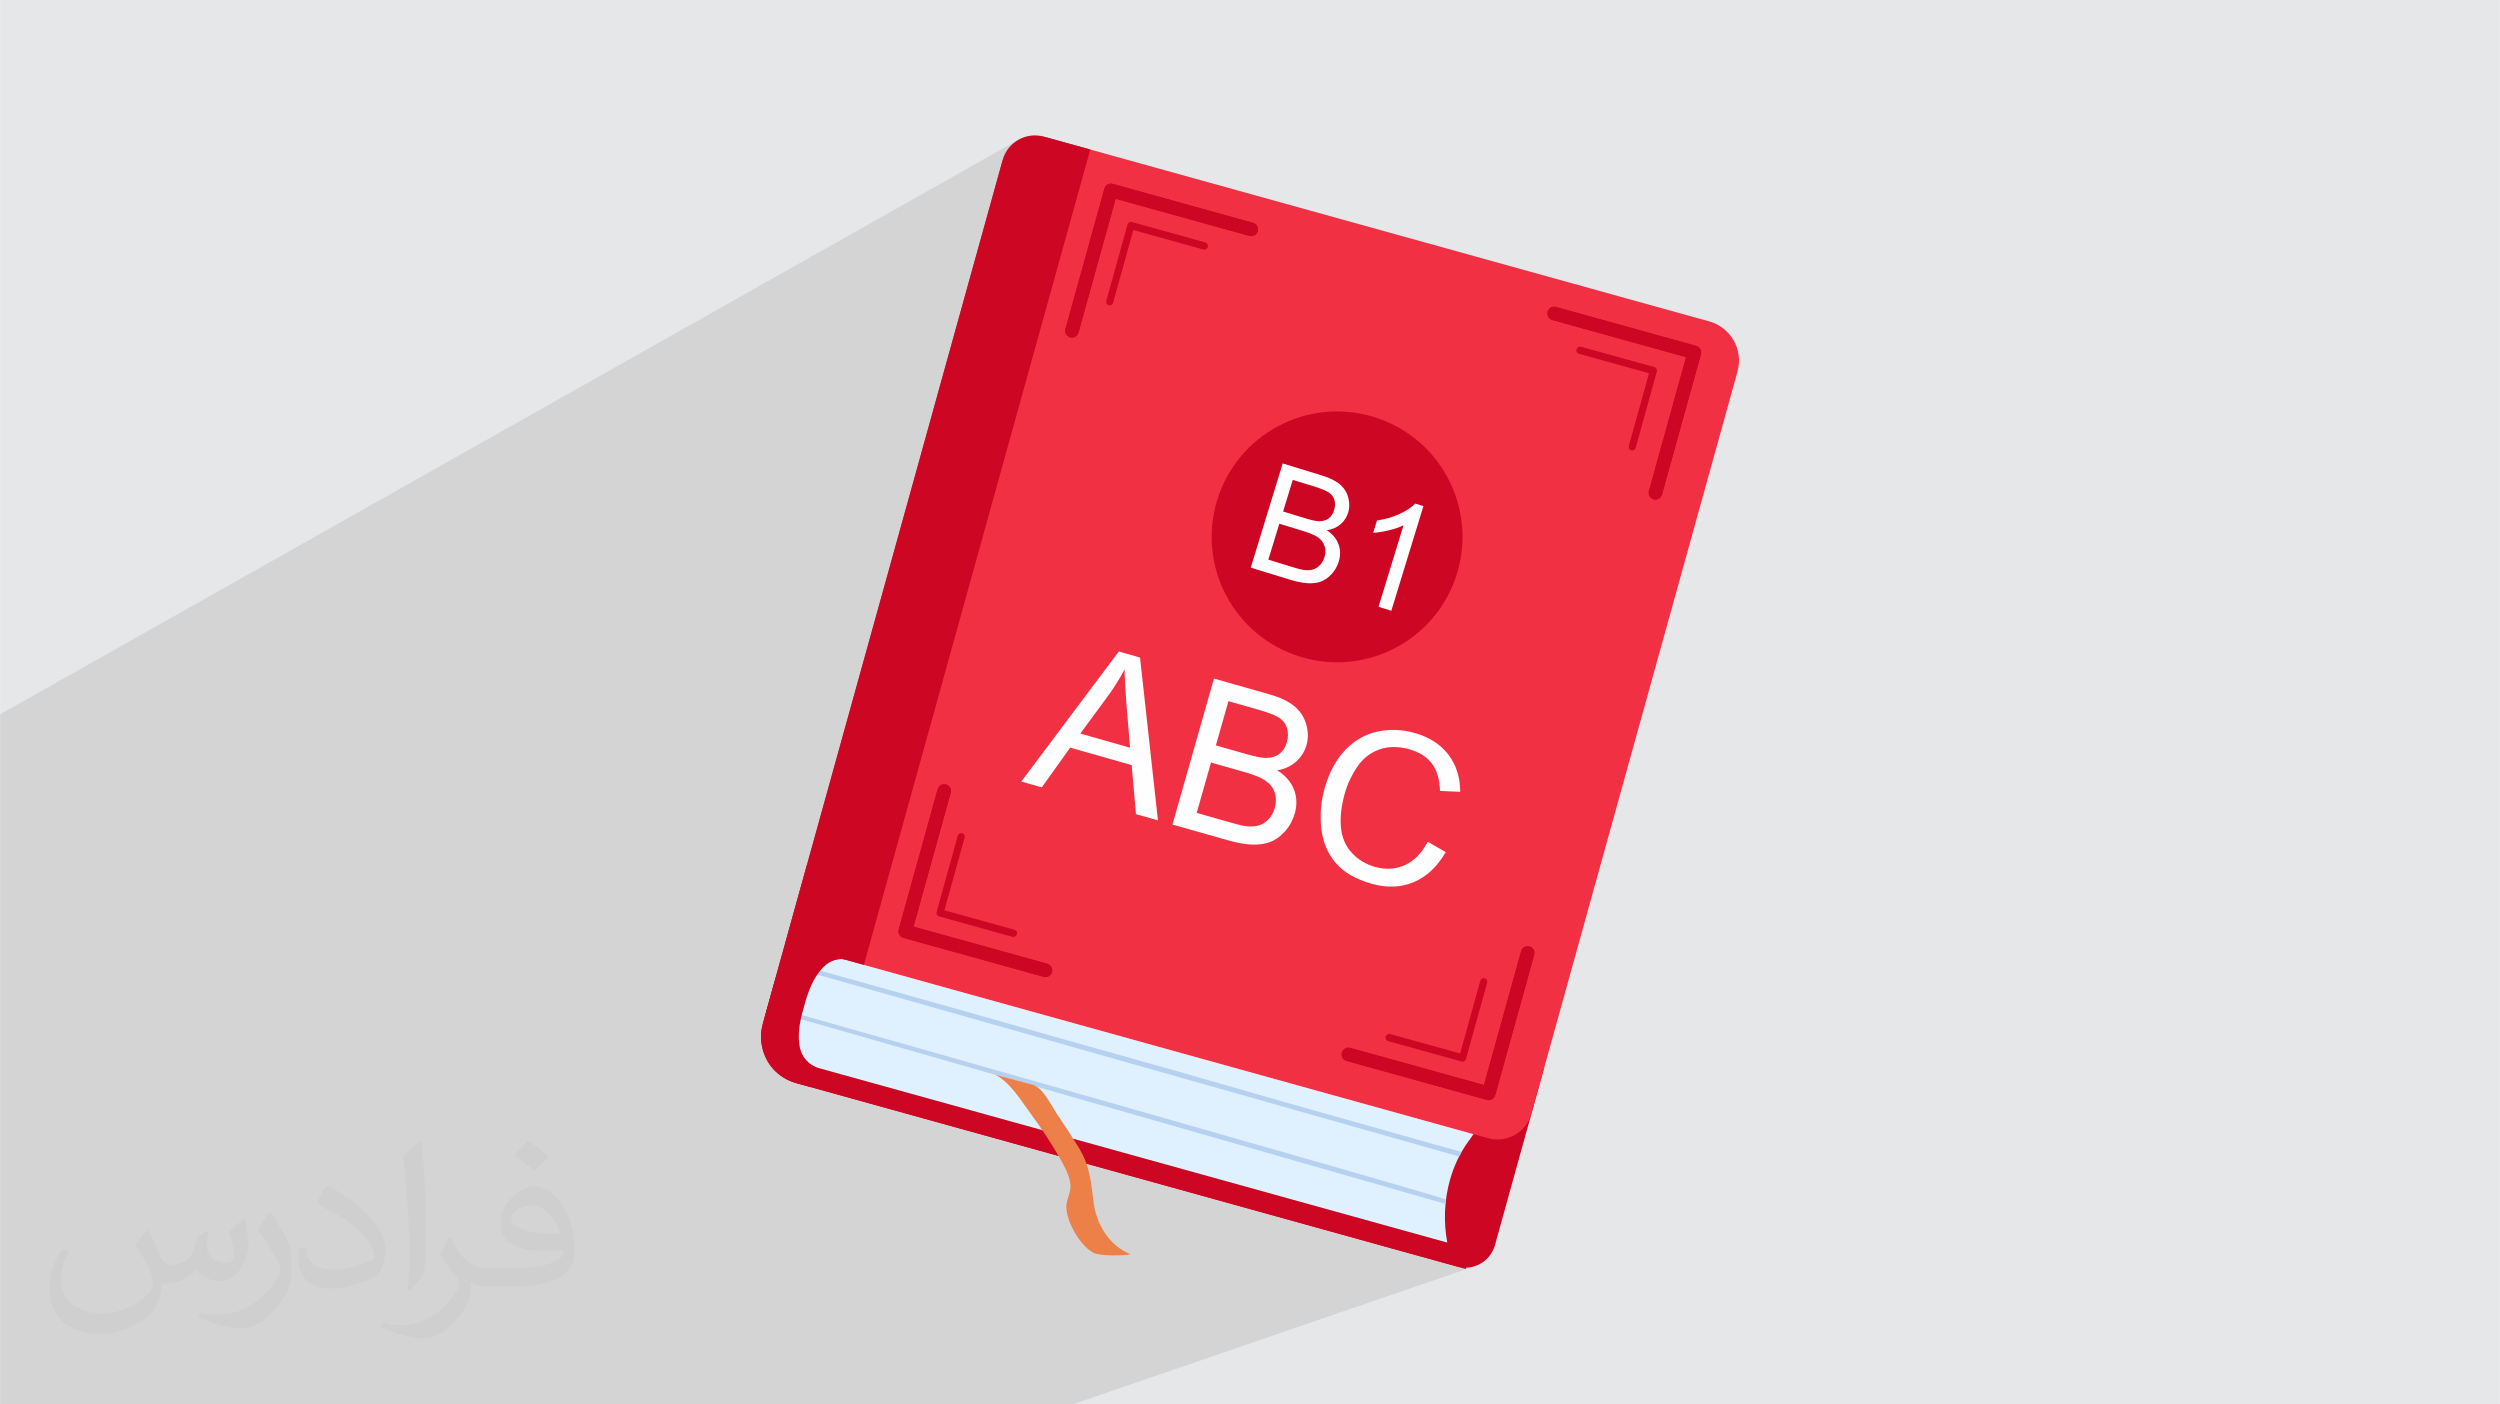 <?xml version="1.0" encoding="UTF-8"?>
<!DOCTYPE svg PUBLIC "-//W3C//DTD SVG 1.1//EN" "http://www.w3.org/Graphics/SVG/1.1/DTD/svg11.dtd">
<!-- Creator: CorelDRAW -->
<svg xmlns="http://www.w3.org/2000/svg" xml:space="preserve" width="3.708in" height="2.083in" version="1.1" style="shape-rendering:geometricPrecision; text-rendering:geometricPrecision; image-rendering:optimizeQuality; fill-rule:evenodd; clip-rule:evenodd"
viewBox="0 0 3708.33 2083.33"
 xmlns:xlink="http://www.w3.org/1999/xlink"
 xmlns:xodm="http://www.corel.com/coreldraw/odm/2003">
 <defs>
  <style type="text/css">
   <![CDATA[
    .fil8 {fill:#CC0623}
    .fil0 {fill:#E6E7E8}
    .fil9 {fill:#FEFEFE;fill-rule:nonzero}
    .fil5 {fill:#B5D1EF;fill-rule:nonzero}
    .fil3 {fill:#CC0623;fill-rule:nonzero}
    .fil4 {fill:#DFF0FF;fill-rule:nonzero}
    .fil7 {fill:#EC8048;fill-rule:nonzero}
    .fil6 {fill:#F23043;fill-rule:nonzero}
    .fil2 {fill:#373435;fill-opacity:0.031}
    .fil1 {fill:#373435;fill-opacity:0.102}
   ]]>
  </style>
 </defs>
 <g id="Layer_x0020_1">
  <polygon class="fil0" points="-0,0 3708.33,0 3708.33,2083.33 -0,2083.33 "/>
  <polygon class="fil1" points="2149.07,880.77 2460.57,739.77 2462.15,738.67 2463.5,737.27 2464.57,735.61 2465.3,733.7 2523.12,525.52 2523.46,523.5 2523.4,521.53 2522.96,519.64 2522.18,517.87 2521.08,516.3 2519.69,514.94 2518.03,513.87 2516.13,513.13 2308.06,455.37 2306.05,455.02 2304.07,455.08 2302.18,455.52 2300.42,456.3 1986.14,610.44 1982.51,610.37 1973.39,610.63 1964.34,611.34 1955.37,612.49 1946.5,614.06 1937.74,616.06 1929.11,618.48 1920.62,621.3 1912.28,624.52 1904.12,628.13 1295.43,928.19 1312.28,867.5 1383.65,610.46 1595.01,499.44 1596.59,498.34 1597.94,496.94 1599.01,495.28 1599.74,493.38 1601.98,485.31 1860.9,349.02 1862.48,347.91 1863.83,346.52 1864.89,344.86 1865.63,342.96 1865.98,340.95 1865.92,338.97 1865.48,337.08 1864.7,335.31 1863.59,333.73 1862.2,332.39 1860.54,331.32 1858.65,330.58 1650.57,272.8 1648.56,272.45 1646.59,272.52 1644.7,272.95 1642.94,273.74 1447.38,380.93 1485.88,242.25 1487.65,236.95 1489.91,231.93 1492.61,227.22 1495.74,222.86 1499.24,218.86 1503.1,215.23 1507.27,212.01 1511.72,209.2 1499.15,216.29 1499.37,216.04 1502.86,212.76 1506.63,209.85 1510.66,207.31 -0,1059.66 -0,1061.72 -0,1073.48 -0,1077.02 -0,1174.26 -0,1176.89 -0,1177.08 -0,1196.7 -0,1233.91 -0,1235.22 -0,1245.79 -0,1261.5 -0,1278.19 -0,1300.44 -0,1320.15 -0,1321.54 -0,1321.76 -0,1334.26 -0,1334.66 -0,1337.18 -0,1743.32 -0,1762.47 -0,1768.13 -0,1805.72 -0,1807.88 -0,1808.97 -0,1820.87 -0,1820.87 -0,1828.65 -0,1832.33 -0,1864.98 -0,1865.15 -0,1876.18 -0,1877.24 -0,1884.14 -0,1912.8 -0,1915.92 -0,1921.07 -0,1928 -0,1929.74 -0,1942.21 -0,1947.54 -0,1950.75 -0,1961.72 -0,1961.98 -0,1962.94 -0,1964.78 -0,1964.78 -0,1966.46 -0,1967.04 -0,1969.35 -0,1969.74 -0,1972.42 -0,1974.97 -0,1978.23 -0,1980.3 -0,1987.25 -0,1989.89 -0,1998.5 -0,2002.13 -0,2003.45 -0,2006.66 -0,2012.91 -0,2014.45 -0,2024.28 -0,2031.04 -0,2032.9 -0,2082.8 -0,2083.33 14.65,2083.33 28.72,2083.33 32.31,2083.33 36.86,2083.33 40.54,2083.33 42.9,2083.33 68.7,2083.33 269.76,2083.33 283.43,2083.33 440.85,2083.33 527.46,2083.33 531.95,2083.33 536.44,2083.33 563.52,2083.33 574.35,2083.33 576.66,2083.33 593.84,2083.33 613,2083.33 628.17,2083.33 632.8,2083.33 635.35,2083.33 637.71,2083.33 637.72,2083.33 671.1,2083.33 726.04,2083.33 772.01,2083.33 789.96,2083.33 800.97,2083.33 815.6,2083.33 821.11,2083.33 927.28,2083.33 976.85,2083.33 982.55,2083.33 987.3,2083.33 1010.38,2083.33 1065.58,2083.33 1067.62,2083.33 1105.25,2083.33 1117.56,2083.33 1119.89,2083.33 1137.03,2083.33 1144.97,2083.33 1148.3,2083.33 1221.24,2083.33 1306.75,2083.33 1458.65,2083.33 1475.08,2083.33 1567.82,2083.33 1589.63,2083.33 1590.86,2083.33 2188.02,1878.19 2183.78,1879.39 2179.43,1880.17 2174.99,1880.53 2170.48,1880.44 2165.93,1879.9 2161.61,1878.93 2106.28,1863.57 2140.02,1851.82 2146.8,1843.28 2145.81,1837.5 2144.99,1831.68 2144.33,1825.83 2143.83,1819.96 2143.5,1814.07 2143.34,1808.17 2143.35,1802.26 2143.52,1796.35 2143.86,1790.44 2144.36,1784.56 2145.04,1778.68 2145.88,1772.83 2146.89,1767.01 2148.07,1761.23 2149.42,1755.49 2150.94,1749.79 2152.06,1745.98 2153.26,1742.19 2154.53,1738.43 2155.89,1734.7 2157.31,1731.01 2158.83,1727.34 2160.41,1723.72 2162.08,1720.12 2163.82,1716.57 2165.19,1713.93 2237.84,1687.63 2232.98,1689 2227.99,1689.9 2222.89,1690.31 2221.52,1690.28 2227.59,1688.08 2225.24,1688.55 2222.81,1688.87 2220.33,1689.04 2217.78,1689.06 2215.18,1688.91 2212.55,1688.61 2209.89,1688.13 2207.21,1687.48 2205.77,1688 2205.77,1688 2207.21,1687.48 2186.1,1681.62 2186.75,1680.52 2188.08,1677.86 2189.17,1675.12 2189.98,1672.26 2183.96,1670.59 2177.93,1668.92 2171.91,1667.25 2165.89,1665.57 2159.87,1663.9 2153.84,1662.23 2147.82,1660.56 2141.8,1658.89 2139.16,1658.15 2211.44,1631.47 2213.2,1630.69 2214.78,1629.58 2216.12,1628.19 2217.19,1626.52 2217.93,1624.63 2275.75,1416.42 2276.09,1414.41 2276.03,1412.44 2275.6,1410.54 2274.81,1408.78 2273.71,1407.2 2272.31,1405.86 2270.66,1404.79 2268.76,1404.06 2266.76,1403.71 2264.78,1403.76 2262.89,1404.2 1831.96,1572.84 1829.93,1572.28 1819.47,1569.37 1809.02,1566.46 1798.56,1563.56 1788.1,1560.66 1777.64,1557.76 1767.19,1554.85 1756.73,1551.94 1746.27,1549.04 1735.81,1546.14 1725.35,1543.23 1714.9,1540.33 1704.44,1537.42 1693.98,1534.52 1683.53,1531.61 1673.07,1528.71 1662.61,1525.8 1652.62,1523.03 1642.62,1520.26 1632.63,1517.48 1622.63,1514.71 1612.64,1511.94 1604.86,1509.78 2096.89,1308.66 2100.43,1307.09 2103.89,1305.36 2107.29,1303.47 2110.6,1301.42 2113.84,1299.2 2117,1296.83 2120.09,1294.29 2123.11,1291.58 2126.05,1288.72 2128.91,1285.69 2131.7,1282.5 2134.42,1279.14 2137.06,1275.62 2139.63,1271.94 2142.11,1268.09 2144.53,1264.08 2117.87,1248.65 2033.06,1283.79 2029.55,1282.4 2025.06,1280.27 2020.76,1277.85 2016.63,1275.13 2012.68,1272.11 2008.91,1268.8 2005.31,1265.2 2001.98,1261.32 1999.04,1257.2 1996.45,1252.84 1994.24,1248.23 1993.77,1246.98 2166.05,1174.59 2165.96,1170.58 2165.73,1166.64 2165.37,1162.78 2164.87,1158.99 2164.24,1155.28 2163.48,1151.64 2162.58,1148.07 2161.54,1144.59 2160.37,1141.17 2159.07,1137.83 2157.63,1134.57 2156.06,1131.38 2154.35,1128.26 2152.5,1125.22 2150.52,1122.25 2148.41,1119.36 2146.18,1116.56 2143.83,1113.86 2141.36,1111.28 2138.78,1108.8 2136.07,1106.42 2133.25,1104.15 2130.31,1101.99 2127.25,1099.94 2124.07,1097.99 2120.78,1096.14 2117.37,1094.41 2113.83,1092.78 2110.19,1091.25 2106.41,1089.83 2102.53,1088.52 2098.52,1087.31 2094.96,1086.35 2091.39,1085.5 2087.84,1084.77 2084.3,1084.15 2080.76,1083.63 2077.23,1083.24 2073.71,1082.95 2070.2,1082.78 2066.7,1082.72 2063.2,1082.77 2059.71,1082.94 2056.23,1083.22 2052.76,1083.61 2049.3,1084.11 2045.84,1084.73 2042.4,1085.46 2038.98,1086.31 2035.63,1087.28 2032.33,1088.37 2029.1,1089.57 2025.92,1090.89 1899.43,1146.01 1899.04,1145.71 1896.43,1143.95 1910.47,1137.83 1913.91,1136.05 1917.15,1134.06 1920.19,1131.85 1923.03,1129.43 1925.66,1126.84 1928.07,1124.13 1930.27,1121.31 1932.25,1118.37 1934.01,1115.31 1935.55,1112.15 1936.86,1108.86 1937.96,1105.46 1938.88,1101.7 1939.53,1097.91 1939.9,1094.08 1939.99,1090.22 1939.8,1086.33 1939.33,1082.41 1938.59,1078.45 1937.56,1074.46 1936.28,1070.52 1934.74,1066.74 1932.93,1063.13 1930.85,1059.69 1928.51,1056.4 1925.9,1053.28 1923.03,1050.33 1919.89,1047.54 1916.41,1044.88 1912.57,1042.35 1908.37,1039.94 1903.81,1037.65 1901.69,1036.71 2062.57,964.67 2070.56,960.67 2078.34,956.3 2085.91,951.56 2093.24,946.46 2100.33,941.01 2107.17,935.21 2113.74,929.08 2120.01,922.61 2125.99,915.83 2131.65,908.73 2136.97,901.32 2141.96,893.62 2146.58,885.63 "/>
  <path class="fil2" d="M218.96 1824.58c6.98,10.73 11.56,21.04 16.15,32.4 3.23,6.67 5,19.06 20.63,19.06 4.58,0 11.15,-1.56 16.98,-4.69 6.56,-3.44 11.56,-8.54 14.06,-16.56l6.35 -20.94 15.1 -7.5 1.04 1.04c-1.98,7.92 -2.4,15.42 -2.4,21.46 0,17.6 15,24.27 27.19,24.27 7.08,0 13.33,-3.44 13.33,-9.9 0,-8.44 -3.54,-22.5 -8.13,-35.21 7.08,-7.08 14.17,-14.17 22.29,-19.9l1.25 0.63c3.54,15 5.52,29.79 5.52,39.69 0,9.58 -4.27,20.31 -7.81,27.4 -7.29,13.65 -20.21,24.58 -35.83,24.58 -11.87,0 -24.9,-5.94 -34.06,-16.98l-0.42 0c-8.75,10.52 -21.87,20.21 -43.02,20.21l-6.56 0c-1.04,13.96 -4.06,23.85 -8.54,32.6 -12.6,24.58 -50,41.98 -85.1,41.98 -48.96,0 -73.44,-28.23 -73.44,-65.73 0,-23.23 7.5,-44.79 19.17,-60l9.58 3.85c-7.29,13.96 -12.08,27.08 -12.08,40 0,35.21 28.54,51.98 61.56,51.98 30.52,0 68.44,-19.58 75.21,-42.08 -2.5,-24.58 -11.77,-36.15 -26.04,-58.75 4.37,-7.5 9.9,-15 16.67,-22.92l1.35 0 0 0zm563.96 -132.4c10.31,6.46 20.52,14.17 30.21,22.92 -5.52,7.71 -12.29,14.79 -20.94,20.94 -9.79,-7.92 -19.69,-14.79 -29.79,-22.08 6.87,-7.6 13.65,-15.1 20.52,-21.77l0 0 0 0zm5.31 96.25c-16.67,0 -30.31,10.83 -30.31,18.96 0,17.4 33.33,22.81 73.13,22.6 -5,-20.42 -22.4,-41.56 -42.81,-41.56l0 0 0 0 0 0 -0 0zm-37.4 92.92c21.67,0 40.63,-0.63 55,-4.17 16.15,-4.06 29.79,-12.29 29.79,-17.81 0,-1.56 0,-3.23 -0.52,-4.79 -9.06,0.94 -19.37,0.94 -28.44,0.94 -29.37,0 -51.77,-6.67 -60.63,-23.23 -2.29,-4.48 -3.75,-9.69 -3.75,-15.42 0,-15.94 6.77,-31.46 18.85,-42.19 10.1,-8.75 21.25,-14.37 32.6,-14.37 20.42,0 36.87,16.56 48.23,42.4 6.25,14.17 10.52,30.42 10.52,51.04 0,13.75 -3.75,25.21 -12.29,33.85 -15.94,15.42 -45.21,21.25 -90.1,21.25l-20.52 0 0 0 -5.21 0c-11.15,0 -19.27,-1.98 -25.52,-6.87l-1.04 0c0.21,2.5 0.52,5.1 0.52,7.5 0,10.1 -3.33,22.92 -10.1,33.23 -20,29.69 -41.67,42.6 -60.31,42.6 -18.96,0 -42.19,-7.29 -63.13,-16.77l3.75 -7.19c6.87,2.71 16.15,4.58 29.06,4.58 33.96,0 78.23,-32.5 83.75,-64.17 -1.25,-2.6 -3.44,-6.04 -6.77,-9.69 -9.79,-11.77 -16.15,-21.56 -21.98,-31.87 5.1,-9.9 9.58,-17.81 13.96,-24.9l1.67 -0.21c14.48,29.37 27.6,46.25 56.87,46.25l4.48 0 0 0 21.25 0 0 0 0 0 0 0 0 0 0 -0zm-146.46 31.15c2.5,-13.54 2.71,-28.75 2.71,-42.81l0 -21.04c0,-39.27 -5,-96.25 -9.06,-133.33 7.08,-7.81 16.98,-16.67 24.79,-22.71l2.19 0.63c5.31,46.67 6.67,100.94 6.67,150.83 0,13.13 -0.52,26.04 -1.77,35.31 -0.83,11.87 -7.6,20.83 -22.29,34.58l-3.23 -1.46 0 0zm-150.73 -61.98c0.73,18.44 9.79,32.92 41.35,32.92 19.69,0 36.35,-5.1 54.79,-13.75 3.33,-1.56 5.1,-3.44 5.1,-5.21 0,-11.56 -8.85,-26.77 -23.85,-40.73 -14.37,-13.13 -33.54,-24.69 -51.46,-32.29 -5.94,-2.6 -8.02,-5.42 -8.02,-7.92 0,-5.42 7.08,-16.56 12.81,-24.48l2.08 -0.21c20.42,10.73 43.33,26.56 60.31,44.27 15.42,16.35 25,32.81 25,50.83 0,13.33 -4.06,25.94 -10.52,37.5 -22.6,11.35 -46.56,19.9 -70.31,19.9 -28.75,0 -48.44,-13.44 -48.44,-45.1 0,-3.44 0,-8.85 1.25,-15.73l9.9 0 0 0 0 0 0 0 0 0 -0 -0zm-52.08 -52.29l17.92 28.96c6.56,10.73 12.6,22.29 12.6,40.73l0 23.54c0,19.06 -12.19,39.48 -31.87,59.58 -15.31,13.65 -28.96,19.48 -41.56,19.48 -18.75,0 -40.21,-5.83 -64.9,-16.56l2.71 -7.19c7.92,2.19 16.98,3.85 28.13,3.85 35.52,-0.21 71.87,-26.15 88.54,-57.92 1.98,-3.65 2.81,-7.08 2.81,-9.48 0,-3.65 -2.08,-7.6 -3.54,-11.25 -9.06,-17.19 -19.17,-32.81 -30.31,-47.19 5.94,-9.17 11.56,-18.02 17.92,-26.77l1.56 0.21 0 0 0 0 0 0 0 0 0 0.01z"/>
  <g id="_1982357538176">
   <path class="fil3" d="M2289.96 1586.11l-72.46 261.02c-6.74,24.26 -31.87,38.47 -56.11,31.75l-980.4 -272.22c-37.92,-10.53 -60.11,-49.83 -49.58,-87.78l65.59 -236.25 1092.96 303.47z"/>
   <path class="fil4" d="M2150.94 1749.79c-8.56,30.24 -9.85,62.75 -4.13,93.49l-6.78 8.54 -989.86 -274.83 34.19 -123.16 15.68 -56.46c47.59,13.22 95.17,26.43 142.75,39.65 106.61,29.59 213.22,59.21 319.83,88.78 111.54,30.99 223.09,61.96 334.63,92.92 64.25,17.85 128.49,35.72 192.74,53.54 -1.73,7.78 -7.02,14.21 -11.73,20.69 -12.47,17.09 -21.54,36.44 -27.31,56.85z"/>
   <path class="fil5" d="M2144.96 1779.27c-0.28,2.22 -0.53,4.44 -0.73,6.66 -86.72,-24.85 -985.57,-282.52 -985.57,-282.52l0.7 -6.06c47.59,13.2 924.55,262.06 985.6,281.93z"/>
   <path class="fil5" d="M1174.75 1435.06l-4.37 -8.03c47.59,13.22 124.83,34.98 172.4,48.19 106.61,29.61 213.22,60.76 319.83,90.35 111.54,30.98 223.09,64.26 334.63,95.23 64.25,17.85 125.27,35.72 170.79,47.93 -0.91,1.61 -2.85,5.22 -3.71,6.87 -39.72,-11.02 -989.58,-280.54 -989.58,-280.54z"/>
   <path class="fil3" d="M1258.15 1423.95c-27.37,-7.6 -58.83,19.55 -70.24,60.65l-3.17 11.41c-11.41,41.09 1.54,80.57 28.92,88.18l944.57 262.27c9.3,2.58 16.98,7.56 22.29,13.56l-6.24 22.44 -991.65 -275.33c-37.92,-10.53 -62.59,-47.31 -45.1,-110.33l10.33 -37.19c13.93,-50.15 52.31,-83.29 85.72,-74.02l1000.82 277.91 -6.83 24.6c-6.16,1.42 -13.22,1.37 -20.38,-0.6l-949.06 -263.53z"/>
   <path class="fil6" d="M1164.72 1398.93l321.15 -1156.65c8.1,-29.19 38.33,-46.29 67.53,-38.19l981.96 272.66c32.1,8.93 50.91,42.19 41.99,74.3l-305.7 1100.96c-7.72,27.84 -36.56,44.13 -64.39,36.41l-1042.54 -289.49z"/>
   <path class="fil3" d="M1253.09 1423c-26.06,-4.81 -47.63,23.76 -58.64,63.41l-3.98 14.31c-11,39.65 -6.43,72.35 18.37,81.66l-8.26 29.72 -19.59 -5.44c-26.25,-7.3 -47.82,-27.66 -51.81,-61.27 -1.94,-16.48 3.14,-29.77 8.37,-48.61l10.33 -37.19c6.02,-21.69 10.89,-40.06 16.85,-60.67 16.52,-17.51 48.92,-18.89 67.45,-13.73l29.16 8.07 -8.25 29.73z"/>
   <path class="fil3" d="M1281.38 1431.32l-116.65 -32.39 322.56 -1161.72c7.32,-26.39 34.67,-41.84 61.04,-34.52l68.89 19.11 -335.83 1209.52z"/>
   <path class="fil3" d="M1587.38 500.37c-5.35,-1.48 -8.47,-7.02 -6.99,-12.37l57.81 -208.21c1.48,-5.35 7.02,-8.48 12.36,-7l208.08 57.79c5.35,1.48 8.47,7.02 6.98,12.38 -1.48,5.35 -7.01,8.47 -12.36,6.99l-198.41 -55.09 -55.12 198.52c-1.48,5.35 -7.02,8.48 -12.37,6.99z"/>
   <path class="fil3" d="M1548.08 1449.06l-208.07 -57.77c-5.35,-1.5 -8.46,-7.04 -6.99,-12.38l57.81 -208.21c1.48,-5.35 7.02,-8.48 12.36,-6.98 5.35,1.48 8.47,7.01 6.99,12.36l-55.13 198.52 198.41 55.09c5.35,1.48 8.48,7 6.99,12.37 -1.5,5.37 -7.02,8.48 -12.37,7z"/>
   <path class="fil3" d="M2452.94 740.69c-5.35,-1.46 -8.49,-7 -6.99,-12.35l55.12 -198.52 -198.39 -55.09c-5.35,-1.48 -8.47,-7.02 -6.99,-12.38 1.48,-5.34 7.02,-8.47 12.37,-6.98l208.07 57.77c5.35,1.5 8.46,7.02 6.99,12.38l-57.81 208.19c-1.48,5.37 -7.02,8.48 -12.36,6.99z"/>
   <path class="fil3" d="M2205.57 1631.62l-208.08 -57.77c-5.35,-1.49 -8.48,-7.02 -6.98,-12.38 1.49,-5.35 7.01,-8.47 12.36,-7l198.39 55.1 55.13 -198.52c1.48,-5.35 7.02,-8.48 12.37,-6.99 5.35,1.48 8.47,7 6.99,12.37l-57.81 208.2c-1.49,5.35 -7.02,8.48 -12.36,6.99z"/>
   <path class="fil3" d="M1587.38 500.37c-5.35,-1.48 -8.47,-7.02 -6.99,-12.37l57.81 -208.21c1.48,-5.35 7.02,-8.48 12.36,-7l208.08 57.79c5.35,1.48 8.47,7.02 6.98,12.38 -1.48,5.35 -7.01,8.47 -12.36,6.99l-198.41 -55.09 -55.12 198.52c-1.48,5.35 -7.02,8.48 -12.37,6.99z"/>
   <path class="fil3" d="M1548.08 1449.06l-208.07 -57.77c-5.35,-1.5 -8.46,-7.04 -6.99,-12.38l57.81 -208.21c1.48,-5.35 7.02,-8.48 12.36,-6.98 5.35,1.48 8.47,7.01 6.99,12.36l-55.13 198.52 198.41 55.09c5.35,1.48 8.48,7 6.99,12.37 -1.5,5.37 -7.02,8.48 -12.37,7z"/>
   <path class="fil3" d="M2452.94 740.69c-5.35,-1.46 -8.49,-7 -6.99,-12.35l55.12 -198.52 -198.39 -55.09c-5.35,-1.48 -8.47,-7.02 -6.99,-12.38 1.48,-5.34 7.02,-8.47 12.37,-6.98l208.07 57.77c5.35,1.5 8.46,7.02 6.99,12.38l-57.81 208.19c-1.48,5.37 -7.02,8.48 -12.36,6.99z"/>
   <path class="fil3" d="M2205.57 1631.62l-208.08 -57.77c-5.35,-1.49 -8.48,-7.02 -6.98,-12.38 1.49,-5.35 7.01,-8.47 12.36,-7l198.39 55.1 55.13 -198.52c1.48,-5.35 7.02,-8.48 12.37,-6.99 5.35,1.48 8.47,7 6.99,12.37l-57.81 208.2c-1.49,5.35 -7.02,8.48 -12.36,6.99z"/>
   <path class="fil3" d="M1644.63 452.81c-2.8,-0.78 -4.41,-3.75 -3.6,-6.67l31.37 -112.95c0.79,-2.9 3.72,-4.63 6.52,-3.85l109 30.27c2.81,0.78 4.43,3.76 3.62,6.67 -0.8,2.9 -3.72,4.61 -6.53,3.85l-103.94 -28.88 -29.9 107.72c-0.8,2.9 -3.72,4.61 -6.54,3.84z"/>
   <path class="fil3" d="M1427.18 1235.99c-2.81,-0.78 -5.72,0.95 -6.53,3.85l-31.37 112.96c-0.81,2.91 0.81,5.88 3.61,6.67l109.01 30.26c2.8,0.78 5.73,-0.94 6.53,-3.84 0.8,-2.91 -0.8,-5.89 -3.62,-6.65l-103.93 -28.86 29.9 -107.72c0.81,-2.9 -0.81,-5.87 -3.61,-6.67z"/>
   <path class="fil3" d="M2419.77 668.04c2.8,0.78 5.72,-0.94 6.54,-3.83l31.35 -112.96c0.81,-2.9 -0.81,-5.89 -3.61,-6.67l-109.02 -30.27c-2.8,-0.78 -5.72,0.95 -6.52,3.85 -0.8,2.9 0.81,5.87 3.62,6.67l103.93 28.85 -29.91 107.7c-0.8,2.92 0.81,5.89 3.62,6.67z"/>
   <path class="fil3" d="M2202.3 1451.23c2.82,0.76 4.43,3.75 3.62,6.67l-31.37 112.95c-0.81,2.9 -3.72,4.63 -6.54,3.83l-109 -30.25c-2.8,-0.8 -4.41,-3.77 -3.61,-6.67 0.79,-2.9 3.72,-4.63 6.52,-3.85l103.94 28.86 29.9 -107.7c0.81,-2.9 3.73,-4.61 6.53,-3.84z"/>
   <path class="fil7" d="M1622.53 1786.09c-4.37,-30.71 -4.54,-54.5 -22.46,-83.76 -10.64,-17.35 -21.71,-34.43 -33.19,-51.21 -8.79,-12.86 -19.39,-37.71 -35.92,-42.13 0,0 -34.9,-9.35 -54.15,-14.49 22.44,11.96 38.17,38.93 52.36,58.06 14.43,19.43 27.82,39.7 40.09,60.7 7.57,12.99 15.98,27.23 18.26,41.49 2.06,12.91 -4.75,21.48 -5.71,33.58 -1.6,19.62 18.13,58.17 39.95,69.98 9.76,5.28 45.75,4.51 55.38,2.26 -33.58,-12.96 -50.72,-47.1 -54.6,-74.47z"/>
   <g>
    <g>
     <circle class="fil8" transform="matrix(0.648 0.198 -0.198 0.648 1983.35 796.402)" r="274.57"/>
     <path class="fil9" d="M1855.29 842.06l47.37 -154.57 58 17.77c11.8,3.62 20.79,8.07 26.99,13.39 6.17,5.31 10.26,11.84 12.3,19.59 2.08,7.72 2.01,15.14 -0.17,22.26 -2.02,6.58 -5.72,12.26 -11.07,17 -5.35,4.74 -12.19,7.8 -20.52,9.18 8.52,5.6 14.28,12.48 17.25,20.64 3.02,8.13 3.15,16.71 0.39,25.7 -2.23,7.27 -5.84,13.53 -10.8,18.81 -4.96,5.29 -10.21,8.92 -15.74,10.92 -5.52,1.97 -11.96,2.79 -19.25,2.44 -7.33,-0.36 -15.91,-2.04 -25.76,-5.06l-58.98 -18.07zm47.96 -83.31l33.43 10.24c9.07,2.78 15.77,4.16 20.06,4.18 5.69,0.05 10.41,-1.34 14.14,-4.13 3.73,-2.8 6.44,-6.89 8.1,-12.32 1.57,-5.15 1.74,-10.06 0.45,-14.7 -1.25,-4.67 -3.95,-8.45 -8.07,-11.29 -4.13,-2.83 -11.75,-5.96 -22.83,-9.36l-30.91 -9.47 -14.36 46.85zm-21.9 71.46l38.5 11.8c6.62,2.03 11.34,3.2 14.19,3.52 4.93,0.61 9.32,0.42 13.09,-0.59 3.77,-1.01 7.24,-3.09 10.45,-6.24 3.21,-3.15 5.55,-7.2 7.06,-12.13 1.78,-5.79 1.83,-11.25 0.16,-16.44 -1.64,-5.19 -4.82,-9.43 -9.55,-12.76 -4.69,-3.33 -11.98,-6.51 -21.8,-9.52l-35.76 -10.96 -16.34 53.33zm182.48 75.76l-19 -5.82 37.07 -120.97c-5.91,2.99 -13.26,5.5 -22,7.58 -8.74,2.08 -16.44,3.31 -23,3.66l5.63 -18.35c12.13,-1.71 23.27,-4.91 33.41,-9.6 10.13,-4.65 17.88,-9.79 23.24,-15.47l12.23 3.75 -47.57 155.22z"/>
    </g>
    <path class="fil9" d="M1514.91 1159.35l144.61 -192.91 31.5 8.96 26.6 241.57 -32.61 -9.27 -6.39 -72.74 -91.17 -25.92 -42.14 58.94 -30.39 -8.64zm87.56 -71.2l73.79 20.98 -5.52 -66.44c-1.62,-20.18 -2.48,-36.71 -2.67,-49.62 -6.98,13.27 -14.91,25.99 -23.79,38.29l-41.81 56.8zm136.67 134.94l61.55 -216.52 81.24 23.09c16.53,4.7 29.17,10.63 37.95,17.87 8.73,7.22 14.63,16.2 17.67,26.93 3.12,10.69 3.23,21.02 0.4,31 -2.62,9.22 -7.62,17.22 -14.93,23.97 -7.31,6.75 -16.75,11.2 -28.31,13.36 12.02,7.56 20.23,16.97 24.6,28.24 4.43,11.23 4.85,23.17 1.27,35.77 -2.89,10.18 -7.74,18.99 -14.5,26.49 -6.76,7.5 -13.96,12.7 -21.61,15.65 -7.63,2.9 -16.56,4.23 -26.72,3.95 -10.21,-0.29 -22.2,-2.39 -36.01,-6.31l-82.61 -23.48zm64.4 -117.33l46.82 13.31c12.7,3.61 22.07,5.35 28.04,5.25 7.93,-0.09 14.45,-2.16 19.56,-6.15 5.11,-4 8.77,-9.76 10.93,-17.37 2.05,-7.21 2.14,-14.05 0.21,-20.48 -1.87,-6.47 -5.73,-11.65 -11.56,-15.49 -5.83,-3.83 -16.53,-7.97 -32.05,-12.38l-43.3 -12.31 -18.65 65.62zm-28.45 100.09l53.93 15.33c9.27,2.64 15.88,4.13 19.86,4.5 6.88,0.7 12.98,0.31 18.21,-1.2 5.22,-1.51 10,-4.51 14.37,-8.99 4.38,-4.48 7.52,-10.17 9.48,-17.07 2.31,-8.11 2.23,-15.71 -0.25,-22.9 -2.43,-7.17 -6.98,-12.98 -13.66,-17.5 -6.62,-4.5 -16.86,-8.71 -30.61,-12.63l-50.1 -14.24 -21.23 74.69zm342.78 42.8l26.66 15.43c-12.69,21.83 -28.56,36.66 -47.64,44.58 -19.09,7.92 -39.9,8.7 -62.43,2.3 -23.28,-6.62 -40.89,-16.74 -52.8,-30.42 -11.92,-13.63 -19.1,-30.55 -21.59,-50.7 -2.48,-20.21 -0.83,-40.6 5.05,-61.26 6.4,-22.53 16.28,-40.97 29.67,-55.3 13.39,-14.33 29.26,-23.61 47.61,-27.81 18.35,-4.2 37.07,-3.57 56.13,1.85 21.67,6.16 38.31,16.83 49.89,32.05 11.63,15.23 17.52,33.63 17.64,55.24l-30.02 -1.34c-0.52,-17.14 -4.56,-30.71 -12.05,-40.57 -7.48,-9.92 -18.46,-16.91 -32.92,-21.02 -16.58,-4.71 -31.63,-4.69 -45.02,0.11 -13.41,4.8 -24.32,13.3 -32.61,25.43 -8.36,12.17 -14.57,25.38 -18.62,39.64 -5.23,18.4 -7.13,35.24 -5.69,50.46 1.43,15.28 6.84,27.87 16.19,37.89 9.36,10.01 20.59,16.85 33.75,20.59 16.03,4.56 30.85,3.76 44.57,-2.31 13.72,-6.12 25.13,-17.69 34.25,-34.82z"/>
   </g>
  </g>
 </g>
</svg>
